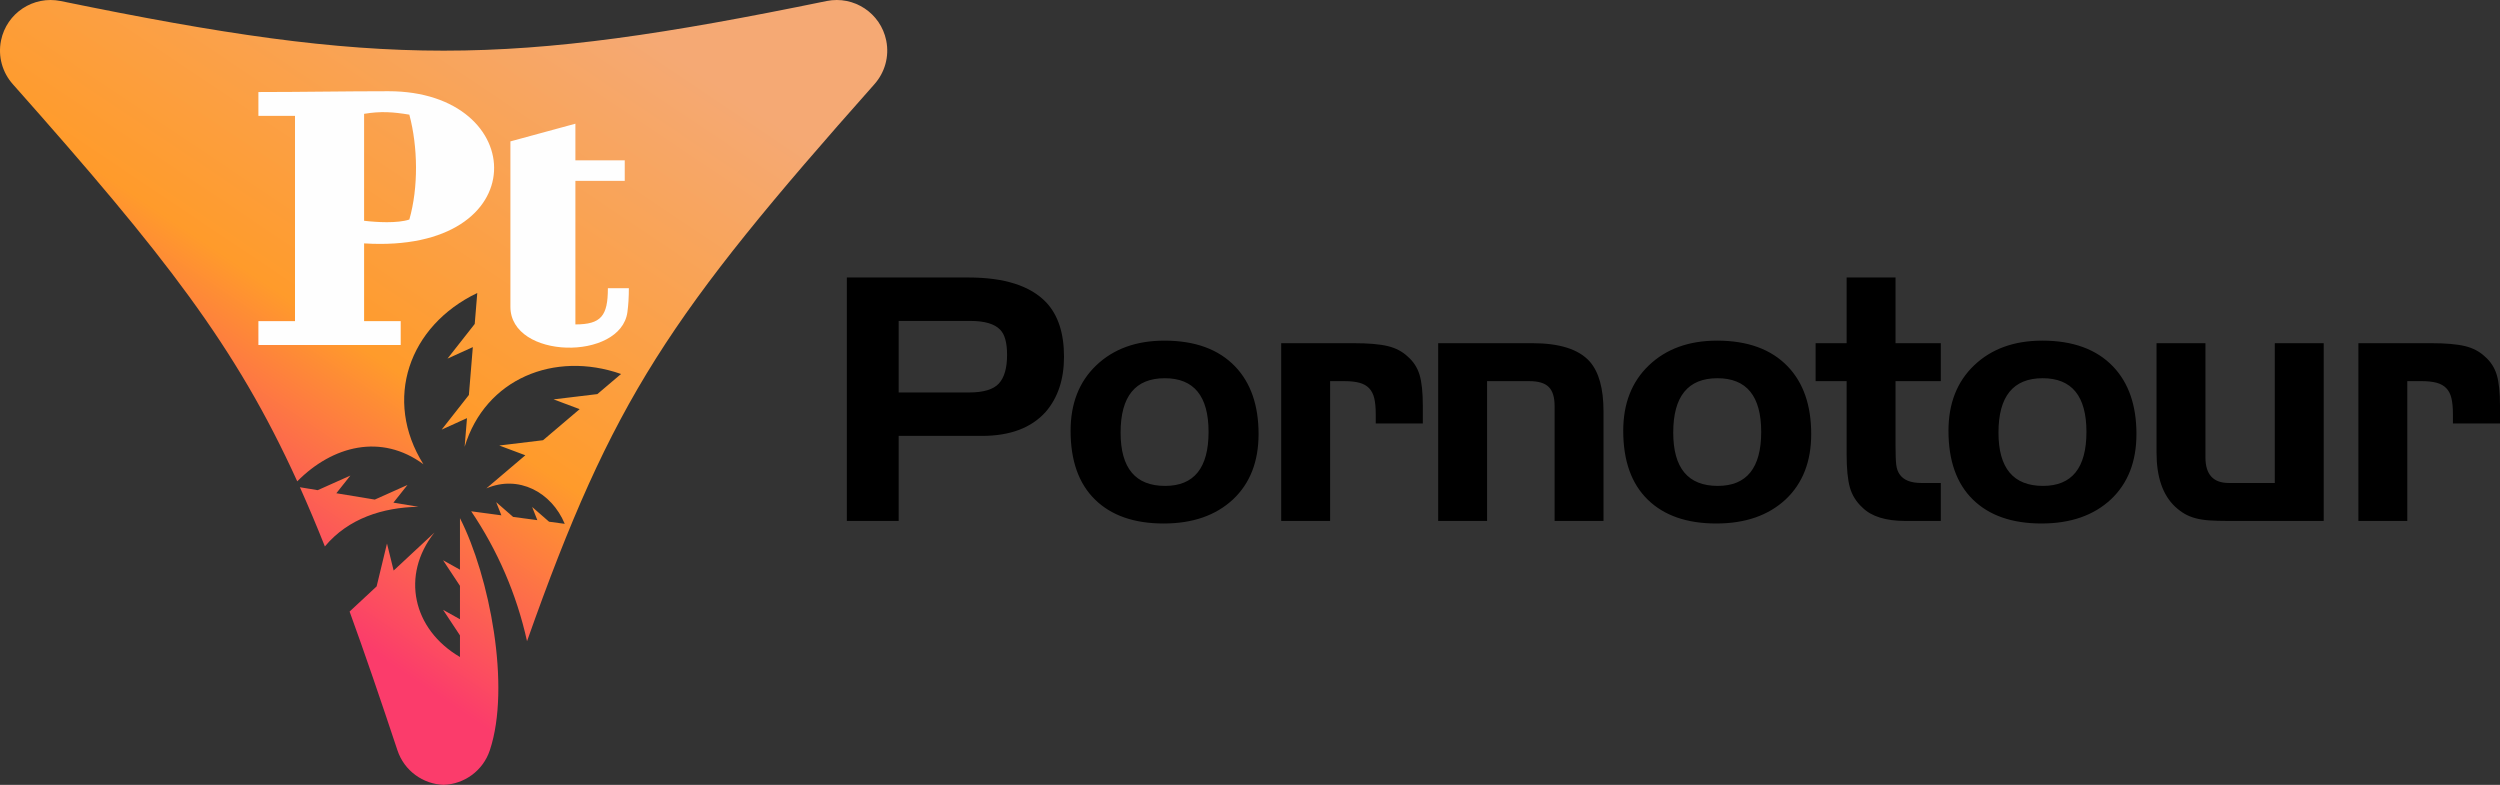 <?xml version="1.0" encoding="UTF-8"?>
<!DOCTYPE svg PUBLIC "-//W3C//DTD SVG 1.1//EN" "http://www.w3.org/Graphics/SVG/1.1/DTD/svg11.dtd">
<!-- Creator: CorelDRAW 2017 -->
<svg xmlns="http://www.w3.org/2000/svg" xml:space="preserve" width="100%" height="100%" version="1.1" style="shape-rendering:geometricPrecision; text-rendering:geometricPrecision; image-rendering:optimizeQuality; fill-rule:evenodd; clip-rule:evenodd"
viewBox="0 0 12322.4 3868.48"
 xmlns:xlink="http://www.w3.org/1999/xlink">
 <rect x="0" y="0" width="12322.4" height="3868.48" fill="#333333" stroke="none"/>
 <defs>
  <style type="text/css">
   <![CDATA[
    .fil2 {fill:black;fill-rule:nonzero}
    .fil1 {fill:#FEFEFE;fill-rule:nonzero}
    .fil0 {fill:url(#id0);fill-rule:nonzero}
   ]]>
  </style>
  <linearGradient id="id0" gradientUnits="userSpaceOnUse" x1="1063.25" y1="3608.24" x2="3309.97" y2="260.24">
   <stop offset="0" style="stop-opacity:1; stop-color:#FB3C6B"/>
   <stop offset="0.188" style="stop-opacity:1; stop-color:#FB3C6B"/>
   <stop offset="0.49" style="stop-opacity:1; stop-color:#FF9B2B"/>
   <stop offset="1" style="stop-opacity:1; stop-color:#F5A974"/>
  </linearGradient>
 </defs>
 <g id="Layer_x0020_1">
  <g id="_2474897476288">
   <g>
    <path class="fil0" d="M2186.61 3868.48c-101.19,-3.48 -194.16,-68.94 -227.8,-170.69 -85.23,-256.46 -162.13,-481.43 -235.66,-683.49l133.24 -124.04 51.05 -211.29 32.81 133.22 200.99 -187.11c-166.42,209.86 -107.39,476.93 125.92,613.26l0 -106.5 -83.34 -126.13 83.34 46.48 0 -164.59 -83.34 -126.13 83.34 46.45 0 -253.88c145.53,285.23 251.73,830.1 147.25,1143.75 -33.64,101.75 -126.61,167.21 -227.8,170.69zm-585.29 -1175.08c-40.91,-102.67 -81.65,-199.43 -123.12,-291.84l87.84 14.48 161.08 -72.04 -69.31 87.18 189.55 31.25 161.05 -72.04 -69.3 87.19 123.59 20.37c-175.21,3.01 -346.53,57.26 -461.38,195.45zm-136.23 -320.94c-302.42,-664.66 -649.82,-1110.38 -1402,-1957.57 -50.34,-56.65 -74.32,-135.49 -58.01,-215.47 27.5,-134.83 159.11,-221.84 293.94,-194.34 1586.84,326.19 2188.34,326.19 3775.18,0 134.83,-27.5 266.44,59.51 293.94,194.34 16.31,79.98 -7.67,158.82 -58.01,215.47 -1010.61,1138.27 -1290.56,1551.87 -1712.4,2745.48 -51.4,-232.65 -146.09,-449.01 -275.18,-640.27l148.74 19.93 -25.62 -65.01 83.43 72.76 119.45 16.01 -25.63 -65.01 83.44 72.75 77.27 10.35c-65.43,-156.7 -227.51,-242.43 -386.44,-174.68l192.19 -163.25 -128.47 -48.1 215.79 -26.06 180.39 -153.16 -128.51 -48.14 215.82 -26.03 116.72 -99.14c-327.6,-115.06 -669.14,22.85 -770.94,358.99l11.61 -141.38 -124.92 56.75 134.3 -170.94 19.38 -235.87 -124.92 56.77 134.3 -170.94 12.53 -152.6c-338.66,162.31 -464.36,526.54 -265.49,844.19 -207.3,-153.17 -447.59,-91.91 -621.88,84.17z"/>
    <path class="fil1" d="M1914.22 449.6c697.94,0 730.76,803.24 -119.61,750.07l0 383.14 180.42 0 0 117.58 -701.41 0 0 -117.58 180.42 0 0 -1011.58 -180.42 0 0 -117.57c213.56,0 427.59,-4.06 640.6,-4.06zm-119.61 111.5l0 527.07c60.85,7.31 164.2,13.5 223,-6.08 45.3,-158.74 42.38,-357.84 0,-516.94 -79.89,-13.22 -140.1,-17.84 -223,-4.05zm721.15 135.82l320.3 -87.17 0 180.42 243.26 0 0 101.36 -243.26 0 0 707.5c126.94,0 160.15,-42.09 160.15,-178.39l103.39 0c0,43.24 -2.37,82.43 -7.1,117.57 -32.62,242.32 -576.74,233.75 -576.74,-26.35l0 -814.94z"/>
   </g>
   <path class="fil2" d="M4429.49 1934.45l347.22 0c70.76,0 119.64,-14.69 146.62,-44.07 26.99,-29.39 40.48,-76.46 40.48,-141.23 0,-59.97 -11.39,-101.35 -34.18,-124.14 -27.58,-28.78 -76.76,-43.18 -147.52,-43.18l-352.62 0 0 352.62zm0 214.09l0 419.19 -255.47 0 0 -1199.99 599.09 0c177.51,0 305.25,40.78 383.21,122.34 58.77,62.37 88.15,151.72 88.15,268.06 0,111.55 -29.98,202.1 -89.95,271.67 -70.77,79.15 -175.71,118.73 -314.84,118.73l-410.19 0zm1311.57 -284.25c-145.12,0 -217.69,89.35 -217.69,268.06 0,175.11 73.17,262.67 219.49,262.67 142.73,0 214.09,-88.76 214.09,-266.27 0,-176.31 -71.96,-264.46 -215.89,-264.46zm-1.8 -185.31c151.13,0 267.47,42.58 349.02,127.74 76.77,80.36 115.15,191.3 115.15,332.83 0,135.53 -41.98,242.87 -125.94,322.03 -85.16,79.16 -199.1,118.74 -341.82,118.74 -145.13,0 -257.87,-39.28 -338.23,-117.84 -80.36,-78.56 -120.54,-191.6 -120.54,-339.12 0,-134.33 41.98,-241.68 125.94,-322.04 85.15,-81.56 197.29,-122.34 336.42,-122.34zm575.75 12.6l356.22 0c73.16,0 129.53,4.8 169.11,14.39 39.58,9.6 72.56,26.99 98.95,52.17 27.59,23.99 46.78,53.68 57.57,89.06 10.8,35.38 16.19,86.65 16.19,153.82l0 86.36 -232.08 0 0 -46.78c0,-31.18 -2.4,-56.97 -7.2,-77.36 -4.79,-20.39 -13.19,-36.88 -25.18,-49.48 -12,-12.59 -27.89,-21.58 -47.68,-26.98 -19.79,-5.4 -44.68,-8.1 -74.66,-8.1l-70.16 0 0 689.05 -241.08 0 0 -876.15zm773.65 0l464.16 0c134.33,0 228.49,29.98 282.46,89.95 45.57,51.58 68.36,133.73 68.36,246.48l0 539.72 -241.07 0 0 -566.71c0,-43.18 -9.6,-74.36 -28.79,-93.55 -19.19,-19.19 -50.97,-28.79 -95.35,-28.79l-208.69 0 0 689.05 -241.08 0 0 -876.15zm1376.34 172.71c-145.12,0 -217.69,89.35 -217.69,268.06 0,175.11 73.17,262.67 219.49,262.67 142.73,0 214.09,-88.76 214.09,-266.27 0,-176.31 -71.96,-264.46 -215.89,-264.46zm-1.8 -185.31c151.13,0 267.47,42.58 349.02,127.74 76.77,80.36 115.15,191.3 115.15,332.83 0,135.53 -41.98,242.87 -125.94,322.03 -85.16,79.16 -199.1,118.74 -341.82,118.74 -145.13,0 -257.87,-39.28 -338.23,-117.84 -80.36,-78.56 -120.54,-191.6 -120.54,-339.12 0,-134.33 41.98,-241.68 125.94,-322.04 85.15,-81.56 197.29,-122.34 336.42,-122.34zm638.72 12.6l0 -323.84 241.07 0 0 323.84 223.09 0 0 187.1 -223.09 0 0 318.44c0,44.38 1.2,75.86 3.6,94.45 2.4,18.59 7.8,33.88 16.19,45.88 19.19,28.78 55.18,43.18 107.95,43.18l95.35 0 0 187.1 -174.51 0c-97.15,0 -167.92,-22.19 -212.29,-66.57 -29.99,-27.58 -50.38,-60.27 -61.17,-98.05 -10.8,-37.78 -16.19,-92.65 -16.19,-164.61l0 -359.82 -152.92 0 0 -187.1 152.92 0zm966.15 172.71c-145.12,0 -217.69,89.35 -217.69,268.06 0,175.11 73.17,262.67 219.49,262.67 142.73,0 214.09,-88.76 214.09,-266.27 0,-176.31 -71.96,-264.46 -215.89,-264.46zm-1.8 -185.31c151.13,0 267.47,42.58 349.02,127.74 76.77,80.36 115.15,191.3 115.15,332.83 0,135.53 -41.98,242.87 -125.94,322.03 -85.16,79.16 -199.1,118.74 -341.82,118.74 -145.13,0 -257.87,-39.28 -338.23,-117.84 -80.36,-78.56 -120.54,-191.6 -120.54,-339.12 0,-134.33 41.98,-241.68 125.94,-322.04 85.15,-81.56 197.29,-122.34 336.42,-122.34zm1146.06 701.65l0 -689.05 241.07 0 0 876.15 -473.15 0c-35.99,0 -66.57,-0.9 -91.76,-2.7 -25.18,-1.8 -47.67,-5.4 -67.46,-10.79 -19.79,-5.4 -37.48,-12.6 -53.08,-21.59 -15.59,-9 -31.18,-20.69 -46.77,-35.08 -61.17,-57.57 -91.75,-146.33 -91.75,-266.27l0 -539.72 241.07 0 0 563.11c0,83.96 38.38,125.94 115.14,125.94l226.69 0zm412.03 -689.05l356.22 0c73.16,0 129.53,4.8 169.11,14.39 39.58,9.6 72.56,26.99 98.95,52.17 27.59,23.99 46.78,53.68 57.57,89.06 10.8,35.38 16.19,86.65 16.19,153.82l0 86.36 -232.08 0 0 -46.78c0,-31.18 -2.4,-56.97 -7.2,-77.36 -4.79,-20.39 -13.19,-36.88 -25.18,-49.48 -12,-12.59 -27.89,-21.58 -47.68,-26.98 -19.79,-5.4 -44.68,-8.1 -74.66,-8.1l-70.16 0 0 689.05 -241.08 0 0 -876.15z"/>
  </g>
 </g>
</svg>
